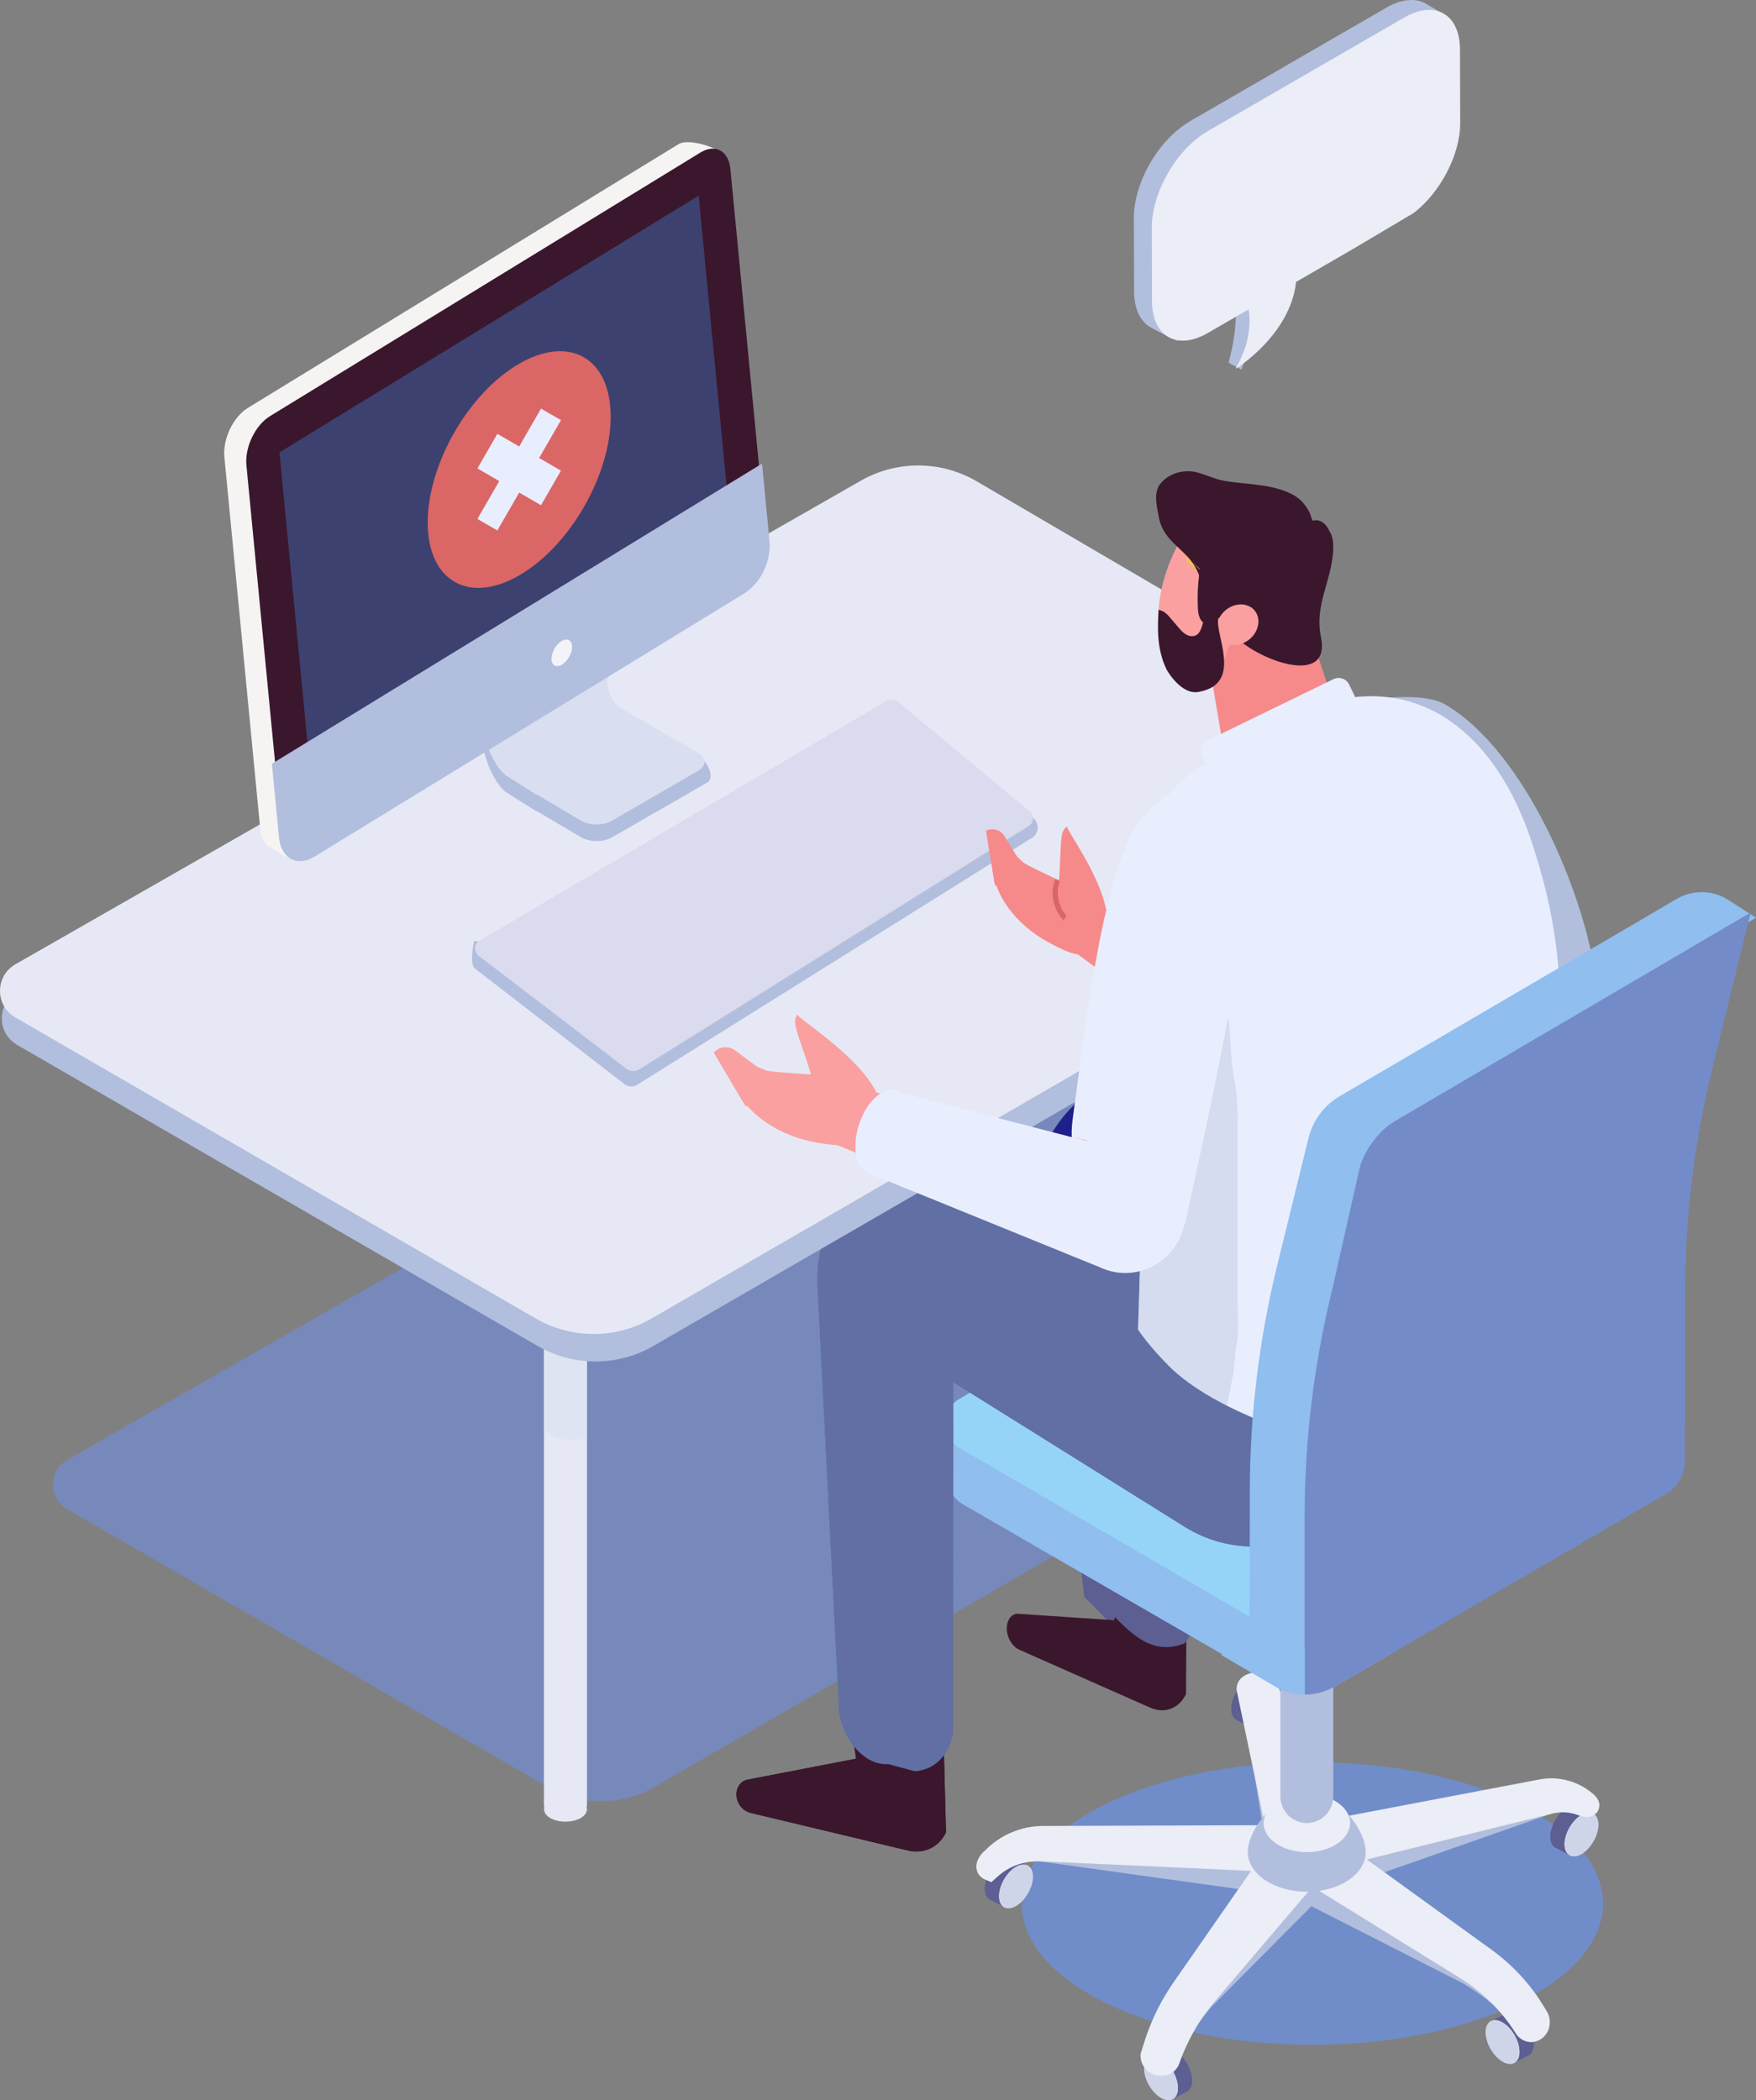 <svg width="204" height="244" viewBox="0 0 204 244" fill="none" xmlns="http://www.w3.org/2000/svg">
<rect x="0" y="0" width="204" height="244" fill="#808080" stroke="none"/>
<path d="M152.454 237.568C171.102 237.568 186.219 230.22 186.219 221.156C186.219 212.092 171.102 204.745 152.454 204.745C133.806 204.745 118.689 212.092 118.689 221.156C118.689 230.22 133.806 237.568 152.454 237.568Z" fill="#708DC9"/>
<g opacity="0.8">
<path d="M165.846 149.981L110.919 117.821C107.079 115.571 102.332 115.55 98.466 117.756L7.795 169.625C5.598 170.88 5.593 174.053 7.779 175.319L63.597 207.608C67.448 209.836 72.194 209.836 76.045 207.608L165.825 155.655C168.001 154.394 168.011 151.247 165.841 149.976L165.846 149.981Z" fill="#748BC9"/>
</g>
<path d="M138.161 14.133L161.057 0.889C162.854 -0.147 164.481 -0.249 165.654 0.435C166.241 0.777 166.827 1.119 167.409 1.461C167.446 2.695 167.601 3.907 167.851 5.211C168.001 6.018 168.369 6.595 168.843 6.974C168.603 9.341 167.798 11.729 166.955 13.684C165.307 17.503 163.115 20.565 159.633 22.835C155.793 25.341 151.276 27.707 148.748 31.693C147.718 33.311 147.425 35.112 147.18 36.981C147.052 37.948 146.972 38.942 146.742 39.893C146.556 40.085 146.374 40.267 146.193 40.443L145.814 41.052C144.908 41.474 144.406 42.169 144.23 42.943L143.548 42.564L143.393 42.479C143.334 42.516 142.732 42.147 142.737 42.115C143.825 37.932 143.5 36.378 143.628 34.583L142.332 37.029C141.804 36.34 140.977 35.865 139.857 35.865C137.548 35.865 136.54 37.836 136.796 39.61C136.625 39.524 136.465 39.423 136.316 39.305C136.572 39.626 133.633 38.013 133.633 38.013C132.476 37.334 131.756 35.902 131.751 33.861L131.724 25.325C131.713 21.216 134.599 16.211 138.166 14.154L138.161 14.133Z" fill="#B2BEDD"/>
<path d="M140.236 15.276L163.131 2.038C166.699 -0.03 169.601 1.631 169.611 5.74L169.638 14.277C169.649 17.984 167.302 22.402 164.225 24.753L157.126 28.962L150.571 32.756C149.889 38.958 143.574 42.831 143.574 42.831C143.574 42.794 143.585 42.762 143.59 42.724C144.513 41.138 145.18 39.257 145.158 37.136C145.158 36.666 145.116 36.276 145.052 35.95L140.31 38.691C136.748 40.753 133.841 39.097 133.83 34.994L133.809 26.457C133.798 22.349 136.684 17.343 140.246 15.281L140.236 15.276Z" fill="#EBEDF7"/>
<path d="M125.953 185.529L122.354 153.48L137.276 152.562L137.463 188.483C137.329 189.407 136.935 190.246 136.369 190.93C131.772 192.757 129.089 188.446 125.953 185.529Z" fill="#5D5E92"/>
<path d="M137.863 180.25L137.783 196.817C136.972 198.526 135.281 199.151 133.564 198.377L118.396 191.661C117.778 191.378 117.255 190.7 117.052 189.899C116.743 188.697 117.234 187.607 118.13 187.484L129.436 188.242L132.289 177.633L137.863 180.25Z" fill="#3A172D"/>
<path d="M127.201 185.529L123.601 153.48L138.524 152.562L138.71 188.483C138.577 189.407 138.182 190.246 137.617 190.93C133.02 192.757 130.337 188.446 127.201 185.529Z" fill="#5D5E92"/>
<path d="M136.071 243.952L133.415 239.101L135.105 238.219C135.463 237.984 135.975 237.99 136.545 238.321C137.628 238.946 138.508 240.474 138.508 241.729C138.508 242.285 138.332 242.68 138.044 242.91V242.921L137.996 242.947C137.932 242.99 137.862 243.027 137.793 243.054L136.065 243.957L136.071 243.952Z" fill="#5D5E92"/>
<path d="M136.844 242.595C136.844 241.339 135.964 239.817 134.881 239.186C133.798 238.561 132.918 239.069 132.918 240.324C132.918 241.58 133.798 243.102 134.881 243.733C135.964 244.358 136.844 243.85 136.844 242.595Z" fill="#CFD5E9"/>
<path d="M136.844 242.595C136.844 241.339 135.964 239.817 134.881 239.186C133.798 238.561 132.918 239.069 132.918 240.324C132.918 241.58 133.798 243.102 134.881 243.733C135.964 244.358 136.844 243.85 136.844 242.595Z" fill="#CFD5E9"/>
<path d="M145.473 200.77L148.129 195.919L146.438 195.038C146.081 194.803 145.569 194.808 144.998 195.139C143.916 195.764 143.036 197.292 143.036 198.548C143.036 199.103 143.212 199.499 143.5 199.728V199.739L143.548 199.766C143.612 199.808 143.681 199.846 143.75 199.873L145.478 200.775L145.473 200.77Z" fill="#5D5E92"/>
<path d="M144.699 199.413C144.699 198.158 145.579 196.635 146.662 196.005C147.745 195.38 148.625 195.887 148.625 197.143C148.625 198.398 147.745 199.92 146.662 200.551C145.579 201.176 144.699 200.668 144.699 199.413Z" fill="#CFD5E9"/>
<path d="M144.699 199.413C144.699 198.158 145.579 196.635 146.662 196.005C147.745 195.38 148.625 195.887 148.625 197.143C148.625 198.398 147.745 199.92 146.662 200.551C145.579 201.176 144.699 200.668 144.699 199.413Z" fill="#CFD5E9"/>
<path d="M175.755 239.742L173.099 234.891L174.79 234.01C175.147 233.775 175.659 233.78 176.23 234.111C177.312 234.736 178.192 236.264 178.192 237.519C178.192 238.075 178.016 238.47 177.728 238.7V238.711L177.68 238.737C177.616 238.78 177.547 238.818 177.478 238.844L175.75 239.747L175.755 239.742Z" fill="#5D5E92"/>
<path d="M176.523 238.385C176.523 237.129 175.643 235.607 174.56 234.977C173.478 234.351 172.598 234.859 172.598 236.114C172.598 237.37 173.478 238.892 174.56 239.523C175.643 240.148 176.523 239.64 176.523 238.385Z" fill="#CFD5E9"/>
<path d="M176.523 238.385C176.523 237.129 175.643 235.607 174.56 234.977C173.478 234.351 172.598 234.859 172.598 236.114C172.598 237.37 173.478 238.892 174.56 239.523C175.643 240.148 176.523 239.64 176.523 238.385Z" fill="#CFD5E9"/>
<path d="M116.839 221.658L119.495 216.807L117.804 215.926C117.447 215.691 116.935 215.696 116.364 216.027C115.281 216.653 114.401 218.18 114.401 219.436C114.401 219.991 114.577 220.387 114.865 220.616V220.627L114.913 220.654C114.977 220.697 115.047 220.734 115.116 220.761L116.844 221.664L116.839 221.658Z" fill="#5D5E92"/>
<path d="M116.065 220.301C116.065 219.046 116.945 217.523 118.028 216.893C119.111 216.268 119.991 216.775 119.991 218.031C119.991 219.286 119.111 220.809 118.028 221.439C116.945 222.064 116.065 221.557 116.065 220.301Z" fill="#CFD5E9"/>
<path d="M116.065 220.301C116.065 219.046 116.945 217.523 118.028 216.893C119.111 216.268 119.991 216.775 119.991 218.031C119.991 219.286 119.111 220.809 118.028 221.439C116.945 222.064 116.065 221.557 116.065 220.301Z" fill="#CFD5E9"/>
<path d="M182.534 215.627L185.19 210.776L183.499 209.895C183.142 209.66 182.63 209.665 182.059 209.996C180.976 210.621 180.096 212.149 180.096 213.404C180.096 213.96 180.272 214.355 180.56 214.585V214.596L180.608 214.622C180.672 214.665 180.742 214.703 180.811 214.729L182.539 215.632L182.534 215.627Z" fill="#5D5E92"/>
<path d="M181.76 214.27C181.76 213.014 182.64 211.492 183.723 210.862C184.806 210.231 185.686 210.744 185.686 211.999C185.686 213.255 184.806 214.777 183.723 215.408C182.64 216.033 181.76 215.525 181.76 214.27Z" fill="#CFD5E9"/>
<path d="M181.76 214.27C181.76 213.014 182.64 211.492 183.723 210.862C184.806 210.231 185.686 210.744 185.686 211.999C185.686 213.255 184.806 214.777 183.723 215.408C182.64 216.033 181.76 215.525 181.76 214.27Z" fill="#CFD5E9"/>
<path d="M175.904 234.907C175.904 235.377 176.56 235.762 177.371 235.762C178.182 235.762 178.838 235.377 178.838 234.907C178.838 234.437 178.182 234.052 177.371 234.052C176.56 234.052 175.904 234.437 175.904 234.907Z" fill="#2672AB"/>
<path d="M181.6 209.959C181.6 210.429 182.256 210.813 183.067 210.813C183.878 210.813 184.534 210.429 184.534 209.959C184.534 209.489 183.878 209.104 183.067 209.104C182.256 209.104 181.6 209.489 181.6 209.959Z" fill="#2672AB"/>
<path d="M144.726 196.464H147.66V198.232V198.243C147.66 198.713 147.004 199.098 146.193 199.098C145.382 199.098 144.726 198.713 144.726 198.243V198.232V196.464Z" fill="#2672AB"/>
<path d="M116.22 217.31C117.03 217.31 117.687 216.927 117.687 216.455C117.687 215.983 117.03 215.6 116.22 215.6C115.41 215.6 114.753 215.983 114.753 216.455C114.753 216.927 115.41 217.31 116.22 217.31Z" fill="#2672AB"/>
<path d="M114.844 216.102C116.487 214.387 118.786 213.399 121.191 213.394L147.079 214.665L144.295 196.998C144.204 196.368 144.647 195.828 145.425 195.631C146.348 195.396 147.489 195.647 147.804 196.496L153.958 214.029L178.977 207.982C181.051 207.592 183.222 208.201 184.801 209.649C185.302 210.146 185.174 210.546 185.051 210.739C184.795 211.145 184.257 211.193 183.419 210.888C182.39 210.514 181.286 210.456 180.278 210.701L157.366 218.741L172.907 227.663C175.361 229.437 177.387 231.659 178.934 234.261L179.27 234.827L179.334 234.982C179.638 236.088 179.083 236.873 178.438 237.14C177.729 237.434 176.945 237.135 176.555 236.44C174.774 233.641 172.337 231.899 170.011 230.457L152.348 221.471L140.716 233.187C138.833 235.399 137.383 237.429 136.428 240.159C136.199 240.816 135.607 241.216 134.919 241.216C134.791 241.216 134.663 241.2 134.535 241.174C133.639 240.987 133.068 240.217 133.137 239.309L133.697 237.589C134.444 235.367 135.5 233.262 136.876 231.296L146.46 219.837L120.887 216.273C118.892 216.177 116.972 216.872 115.49 218.212L115.058 218.602L114.695 218.453C114.354 218.309 114.13 218.036 114.071 217.694C113.948 216.968 114.658 216.273 114.844 216.113V216.102Z" fill="#B2BEDD"/>
<path d="M114.396 215.045C116.151 213.207 118.615 212.149 121.159 212.144L146.95 212.058L143.681 196.459C143.564 195.663 144.012 194.717 145.276 194.397C146.449 194.098 147.937 194.429 148.385 195.631L154.358 211.406L178.865 206.737C181.131 206.305 183.504 206.978 185.243 208.575C186.134 209.462 185.734 210.263 185.584 210.482C185.382 210.792 184.763 211.449 183.323 210.883C182.379 210.514 181.36 210.445 180.374 210.691L158.785 216.038L173.275 226.525C175.798 228.352 177.883 230.633 179.473 233.31L179.809 233.881L179.937 234.186C180.326 235.591 179.595 236.707 178.678 237.087C177.665 237.503 176.566 237.092 176.033 236.147C174.411 233.604 172.203 231.419 169.638 229.832L152.476 219.201L141.185 232.455C139.351 234.608 137.943 237.055 137.009 239.726C136.695 240.629 135.852 241.195 134.903 241.195C134.737 241.195 134.567 241.179 134.396 241.142C133.207 240.89 132.412 239.827 132.508 238.615L133.1 236.745C133.868 234.464 134.951 232.311 136.321 230.334L145.34 217.368L120.849 216.247C119.01 216.172 117.26 216.797 115.895 218.026L115.17 218.677L114.444 218.373C113.9 218.143 113.538 217.694 113.447 217.139C113.282 216.124 114.098 215.274 114.386 215.029L114.396 215.045Z" fill="#EBEDF7"/>
<path d="M158.662 215.183C158.662 217.726 155.595 219.788 151.814 219.788C148.033 219.788 144.966 217.726 144.966 215.183C144.966 212.64 148.033 208.425 151.814 208.425C155.595 208.425 158.662 212.64 158.662 215.183Z" fill="#B2BEDD"/>
<path d="M156.843 211.807C156.843 213.672 154.593 215.189 151.819 215.189C149.046 215.189 146.795 213.677 146.795 211.807C146.795 209.937 149.046 208.425 151.819 208.425C154.593 208.425 156.843 209.937 156.843 211.807Z" fill="#EBEDF7"/>
<path d="M151.819 175.538C153.515 175.538 154.891 176.933 154.891 178.658V208.687C154.891 210.407 153.515 211.807 151.819 211.807C150.123 211.807 148.747 210.413 148.747 208.687V178.658C148.747 176.938 150.123 175.538 151.819 175.538Z" fill="#B2BEDD"/>
<path d="M151.937 197.762L151.761 197.858L151.937 197.96V197.762Z" fill="#90BEEF"/>
<path d="M109.708 170.698C109.623 172.082 110.578 174.027 111.788 174.727L141.99 192.196L149.484 196.534C150.166 196.758 150.876 196.87 151.585 196.87C151.686 196.87 151.798 196.87 151.91 196.86L151.723 189.802L151.563 189.701L148.102 187.692L109.772 165.372L109.708 170.698Z" fill="#90BEEF"/>
<path d="M195.723 165.789L151.595 191.581L111.479 168.225C109.292 166.954 109.292 163.791 111.479 162.514L145.137 142.892C148.603 140.873 152.881 140.873 156.347 142.887L195.723 165.794V165.789Z" fill="#96D4F7"/>
<path d="M141.879 192.286L148.14 195.951C148.577 196.202 149.025 196.4 149.484 196.539C150.166 196.763 150.876 196.875 151.585 196.875C151.686 196.875 151.798 196.875 151.91 196.865C152.956 196.827 154.012 196.528 154.972 195.994L155.046 195.957L162.417 191.667L152.033 184.807L151.558 185.154L148.097 187.697L141.985 192.201L141.873 192.286H141.879Z" fill="#90BEEF"/>
<path d="M109.506 197.538L109.895 212.902C109.084 214.612 107.308 215.451 105.468 214.996L87.149 210.616C86.482 210.45 85.911 209.9 85.671 209.189C85.309 208.121 85.794 207.036 86.743 206.785L99.458 204.328L97.602 191.854L109.506 197.533V197.538Z" fill="#3A172D"/>
<path d="M110.754 134.173L110.738 201.192C110.375 203.676 108.786 205.605 106.284 205.792L103.175 204.953C99.97 205.188 97.287 201.058 97.436 197.842L94.967 149.265C94.54 140.466 102.002 133.334 110.754 134.173Z" fill="#616FA4"/>
<path d="M98.946 146.546C100.786 139.302 107.287 134.312 114.641 134.312C115.084 134.312 115.527 134.334 115.98 134.371L116.679 134.43L120.401 136.027L141.644 145.157C151.334 149.324 162.507 148.026 170.993 141.749L174.23 139.355L180.886 134.435V154.036C180.886 158.326 178.646 162.316 174.971 164.528L165.035 170.522L153.457 177.499C148.582 180.443 142.46 180.405 137.622 177.382L102.519 155.446C99.522 153.566 98.087 149.97 98.951 146.546H98.946Z" fill="#616FA4"/>
<path d="M109.506 197.538L109.895 212.902C109.084 214.612 107.308 215.451 105.468 214.996L87.149 210.616C86.482 210.45 85.911 209.9 85.671 209.189C85.309 208.121 85.794 207.036 86.743 206.785L99.458 204.328L97.602 191.854L109.506 197.533V197.538Z" fill="#3A172D"/>
<path d="M110.754 134.173L110.738 201.192C110.375 203.676 108.786 205.605 106.284 205.792L103.175 204.953C99.97 205.188 97.287 201.058 97.436 197.842L94.967 149.265C94.54 140.466 102.002 133.334 110.754 134.173Z" fill="#616FA4"/>
<path d="M123.991 144.874L165.03 170.517L174.966 164.523C178.64 162.306 180.88 158.32 180.88 154.031V139.735L178.768 141.3L174.23 139.35L138.145 123.857L137.447 123.799C136.993 123.761 136.551 123.74 136.108 123.74C128.759 123.74 122.252 128.719 120.412 135.968C120.412 135.99 120.401 136.006 120.401 136.027C119.564 139.441 121.009 143.004 123.991 144.879V144.874Z" fill="#1F1F8C"/>
<path d="M98.946 146.546C100.786 139.302 107.287 134.312 114.641 134.312C115.084 134.312 115.527 134.334 115.98 134.371L116.679 134.43L120.401 136.027L141.644 145.157C151.334 149.324 162.507 148.026 170.993 141.749L174.23 139.355L180.886 134.435V154.036C180.886 158.326 178.646 162.316 174.971 164.528L165.035 170.522L153.457 177.499C148.582 180.443 142.46 180.405 137.622 177.382L102.519 155.446C99.522 153.566 98.087 149.97 98.951 146.546H98.946Z" fill="#616FA4"/>
<path d="M135.772 158.678C130.182 153.08 130.182 149.97 130.182 149.97L122.353 153.486L127.697 162.418L142.604 172.996L153.163 167.397C153.163 167.397 141.361 164.288 135.772 158.689V158.678Z" fill="#616FA4"/>
<path d="M68.189 153.961V209.761C68.189 209.83 68.173 209.884 68.146 209.943V209.959C68.285 210.402 68.05 210.877 67.464 211.225C66.488 211.78 64.904 211.78 63.928 211.225C63.33 210.877 63.106 210.402 63.234 209.959V209.943C63.208 209.889 63.192 209.83 63.192 209.761V153.961C63.192 153.753 63.373 153.571 63.597 153.571H67.784C68.008 153.571 68.189 153.753 68.189 153.961Z" fill="#E6E9F5"/>
<g opacity="0.57">
<path d="M68.189 153.961V167.034C66.573 167.659 64.253 167.194 63.528 166.238C63.405 166.195 63.293 166.152 63.192 166.099V153.956C63.192 153.747 63.373 153.566 63.597 153.566H67.784C68.008 153.566 68.189 153.747 68.189 153.956V153.961Z" fill="#D9DFF0"/>
</g>
<path d="M163.473 94.646V150.446C163.473 150.516 163.457 150.569 163.43 150.628V150.644C163.569 151.087 163.334 151.563 162.748 151.91C161.772 152.465 160.188 152.465 159.212 151.91C158.614 151.563 158.39 151.087 158.518 150.644V150.628C158.492 150.574 158.476 150.516 158.476 150.446V94.646C158.476 94.438 158.657 94.256 158.881 94.256H163.068C163.292 94.256 163.473 94.438 163.473 94.646Z" fill="#E6E9F5"/>
<g opacity="0.57">
<path d="M163.473 94.646V107.718C161.857 108.343 159.537 107.879 158.812 106.922C158.689 106.88 158.577 106.837 158.476 106.783V94.641C158.476 94.432 158.657 94.251 158.881 94.251H163.068C163.292 94.251 163.473 94.432 163.473 94.641V94.646Z" fill="#B2BEDD"/>
</g>
<path d="M173.019 91.59L113.687 59.114C109.527 56.678 104.386 56.652 100.205 59.045L2.004 115.23C-0.375 116.592 -0.386 120.027 1.988 121.4L62.44 156.37C66.611 158.785 71.752 158.785 75.922 156.37L173.158 100.1C175.515 98.733 175.371 92.968 173.019 91.595V91.59Z" fill="#B2BEDD"/>
<path d="M172.96 90.757L113.473 55.925C109.314 53.489 104.172 53.462 99.991 55.856L1.79 112.035C-0.589 113.397 -0.599 116.832 1.774 118.205L62.226 153.176C66.397 155.59 71.538 155.59 75.709 153.176L172.944 96.906C175.302 95.538 175.312 92.135 172.96 90.757Z" fill="#E6E9F5"/>
<path d="M118.433 93.588C115.378 93.011 112.386 92.082 109.324 91.414C107.98 91.12 106.85 90.372 105.975 89.368C99.159 91.782 95.666 96.858 91.789 98.038C80.509 101.473 69.714 106.303 58.264 109.118C57.117 109.407 56.066 109.449 55.085 109.326C54.786 110.55 54.706 112.222 55.154 112.51L72.605 126.005C73.037 126.293 73.602 126.309 74.045 126.021L119.884 97.344C120.679 96.847 120.78 95.709 120.081 95.073L118.439 93.588H118.433Z" fill="#B2BEDD"/>
<path d="M55.666 111.089L72.813 124.199C73.245 124.499 73.799 124.525 74.237 124.264L119.5 95.976C120.151 95.592 120.167 94.625 119.527 94.176L104.332 81.541C103.906 81.242 103.356 81.21 102.919 81.461L55.704 109.278C55.042 109.658 55.021 110.635 55.666 111.084V111.089Z" fill="#DBDBEF"/>
<path d="M72.157 71.77C72.157 71.77 68.402 82.043 72.157 84.218C72.701 84.533 73.319 84.891 73.975 85.27H73.981L81.143 87.835C82.146 88.417 83.01 90.121 82.285 90.847L71.095 97.29C70.093 97.873 68.461 97.857 67.469 97.258L62.392 94.251L62.344 94.277C61.762 93.914 61.213 93.572 60.722 93.262L60.498 93.129C60.498 93.129 60.466 93.102 60.445 93.086C59.416 92.439 58.717 91.996 58.717 91.996C58.717 91.996 55.538 89.667 55.538 81.386L72.157 71.776V71.77Z" fill="#B2BEDD"/>
<path d="M55.538 79.447C55.538 87.728 58.717 90.057 58.717 90.057C58.717 90.057 59.41 90.495 60.445 91.147C60.461 91.157 60.482 91.173 60.498 91.195L60.717 91.323C61.213 91.633 61.752 91.975 62.338 92.343L62.392 92.317L62.978 92.664L67.464 95.324C68.461 95.923 70.093 95.939 71.096 95.351L81.09 89.565C82.098 88.988 82.098 88.043 81.09 87.455L76.594 84.853L73.975 83.342H73.965C73.314 82.968 72.69 82.61 72.152 82.289C68.482 80.174 71.97 70.349 72.141 69.863V69.852H72.13L55.528 79.453L55.538 79.447Z" fill="#D9DFF0"/>
<path d="M31.688 98.615L33.15 99.561C33.704 99.23 34.27 98.915 34.84 98.605L34.744 97.627L82.178 68.576C78.541 61.609 76.37 53.943 75.394 46.459C74.514 39.193 75.474 32.446 78.274 26.206C79.069 22.878 82.162 20.527 83.794 17.68C82.733 16.985 79.917 16.077 78.818 16.756L28.803 47.388C27.091 48.435 25.864 50.994 26.067 53.099L30.238 96.361C30.355 97.563 30.915 98.353 31.688 98.615Z" fill="#F6F3F3"/>
<path d="M28.627 54.055L32.798 97.317C33 99.422 34.558 100.266 36.27 99.219L86.285 68.586C87.997 67.539 89.224 64.991 89.021 62.886L84.85 19.624C84.647 17.52 83.09 16.67 81.378 17.717L31.363 48.35C29.651 49.397 28.424 51.956 28.627 54.061V54.055Z" fill="#3A172D"/>
<path d="M85.175 64.387L81.165 22.734L32.467 52.554L36.483 94.213L85.175 64.387Z" fill="#3D4170"/>
<path d="M89.399 62.891L88.53 53.863L31.587 88.737L32.414 97.322C32.526 98.481 33.022 99.358 33.806 99.785C34.136 99.967 34.499 100.058 34.877 100.058C35.395 100.058 35.944 99.887 36.488 99.555L86.503 68.923C88.343 67.796 89.618 65.146 89.399 62.886V62.891Z" fill="#B2BEDD"/>
<path d="M64.072 76.541C64.072 77.305 64.605 77.615 65.266 77.23C65.927 76.851 66.461 75.921 66.461 75.157C66.461 74.393 65.927 74.083 65.266 74.468C64.605 74.847 64.072 75.777 64.072 76.541Z" fill="#F2F4FA"/>
<path d="M49.688 60.701C49.688 67.491 54.445 70.242 60.317 66.85C66.189 63.458 70.946 55.199 70.946 48.408C70.946 41.618 66.189 38.867 60.317 42.26C54.445 45.652 49.688 53.911 49.688 60.701Z" fill="#DA6766"/>
<path d="M65.17 48.814L62.85 47.474L60.317 51.876L57.779 50.406L55.464 54.424L58.002 55.893L55.464 60.295L57.779 61.63L60.317 57.228L62.85 58.698L65.17 54.68L62.632 53.211L65.17 48.814Z" fill="#E9EEFF"/>
<path d="M99.511 123.777C96.54 120.615 92.461 118.104 92.653 117.842C92.199 118.456 92.365 119.087 92.589 119.861C92.935 121.074 93.847 123.478 94.215 124.83H94.13C92.071 124.696 89.303 124.504 88.935 124.354C88.637 124.215 88.306 124.071 87.959 123.948L85.41 122.041C84.637 121.464 83.554 121.571 82.914 122.287L85.623 126.865C85.655 126.918 85.682 126.977 85.719 127.036C85.73 127.057 85.751 127.079 85.762 127.1L86.546 128.425C86.546 128.425 86.679 128.484 86.893 128.585C89.01 130.93 92.327 132.517 96.098 132.934C97.66 133.105 100.252 133.479 101.33 132.303C103.772 129.643 102.05 126.47 99.511 123.766V123.777Z" fill="#FAA0A0"/>
<path d="M127.713 103.113C126.295 99.55 123.745 96.163 123.985 96.013C123.415 96.371 123.351 96.943 123.281 97.653C123.175 98.765 123.148 101.035 123.02 102.269L122.956 102.237C121.303 101.468 119.089 100.41 118.833 100.17C118.631 99.956 118.407 99.731 118.161 99.523L116.679 97.13C116.231 96.403 115.303 96.141 114.545 96.526L115.297 101.174C115.308 101.233 115.308 101.286 115.319 101.345C115.319 101.366 115.329 101.388 115.335 101.409L115.553 102.75C115.553 102.75 115.644 102.846 115.788 102.996C116.775 105.608 118.988 107.991 121.953 109.556C123.185 110.208 125.191 111.351 126.46 110.731C129.324 109.337 128.935 106.164 127.719 103.124L127.713 103.113Z" fill="#F68A8B"/>
<path d="M124.86 107.879C122.78 106.944 121.713 104.267 122.583 102.152L123.132 102.376C122.396 104.176 123.335 106.538 125.105 107.334L124.86 107.873V107.879Z" fill="#DA6566"/>
<path d="M157.59 112.222L155.681 111.789L158.188 112.441C157.99 112.366 157.798 112.275 157.59 112.227V112.222Z" fill="#F68A8B"/>
<path d="M132.342 107.024C132.534 106.853 132.721 106.719 132.913 106.602L127.255 105.314C125.692 104.956 124.092 105.742 123.415 107.195C122.593 108.958 122.631 109.561 124.423 110.304L133.916 117.238C133.601 114.946 130.646 108.53 132.342 107.024Z" fill="#F68A8B"/>
<path d="M164.779 114.145C164.486 114.049 164.198 113.979 163.905 113.915L158.193 112.436L155.686 111.784L135.425 106.532C134.753 106.003 133.847 106.009 132.919 106.596C132.727 106.714 132.54 106.853 132.348 107.018C130.652 108.525 129.633 111.463 129.948 113.76C129.964 113.873 129.964 113.995 129.991 114.108C130.231 115.272 130.807 116.009 131.543 116.255L159.409 127.592C159.665 127.709 159.926 127.821 160.198 127.912C163.995 129.178 168.097 127.127 169.361 123.323C170.625 119.519 168.577 115.411 164.779 114.145Z" fill="#B1BFDD"/>
<path d="M185.526 114.663C184.342 104.064 177.089 87.177 167.867 81.835C165.334 80.371 159.969 81.21 157.046 81.386C156.769 81.402 156.518 81.434 156.262 81.466C156.865 96.703 159.611 116.164 171.286 125.957C173.702 125.77 181.963 127.741 184.336 122.393C185.339 120.134 185.798 117.126 185.52 114.669L185.526 114.663Z" fill="#B1BFDD"/>
<path d="M132.177 157.129C132.081 160.43 134.113 163.422 137.217 164.523C138.289 164.907 139.772 165.42 141.302 165.901C142.412 166.243 143.548 166.569 144.566 166.804C145.276 166.969 145.932 167.092 146.486 167.151C153.521 167.861 160.635 166.302 166.779 162.514L180.144 154.719C181.931 153.662 183.014 151.728 182.966 149.65C182.747 140.295 181.296 130.583 181.36 121.421C181.414 112.553 180.72 106.174 177.92 97.766C172.625 81.878 160.561 76.407 147.329 84.805C143.868 87.001 139.574 88.433 136.801 91.168C135.137 92.792 134.028 94.886 133.943 97.888C133.932 98.15 133.9 99.39 133.836 101.356V101.366C133.825 101.724 133.815 102.077 133.804 102.435C133.793 102.691 133.788 102.958 133.777 103.236C133.767 103.514 133.761 103.797 133.751 104.091C133.751 104.262 133.74 104.427 133.735 104.598C133.724 104.881 133.719 105.165 133.708 105.464C133.681 106.303 133.66 107.141 133.633 107.98C133.623 108.29 133.612 108.605 133.601 108.926C133.559 110.347 133.516 111.762 133.473 113.183C133.463 113.568 133.447 113.947 133.436 114.337C133.425 114.562 133.42 114.786 133.415 115.01C133.404 115.406 133.388 115.817 133.377 116.223C133.335 117.65 133.292 119.087 133.249 120.513C133.223 121.416 133.196 122.329 133.169 123.243C133.02 128.254 132.871 133.265 132.716 138.271C132.705 138.677 132.695 139.088 132.679 139.505C132.679 139.724 132.668 139.948 132.657 140.173C132.647 140.552 132.636 140.926 132.62 141.31C132.62 141.54 132.609 141.781 132.599 142.016C132.588 142.411 132.577 142.812 132.561 143.207C132.551 143.597 132.54 143.982 132.524 144.372C132.524 144.585 132.513 144.804 132.503 145.023C132.492 145.365 132.481 145.707 132.471 146.049C132.46 146.418 132.449 146.786 132.439 147.16C132.407 148.026 132.385 148.843 132.364 149.623C132.364 149.778 132.353 149.933 132.348 150.093C132.348 150.334 132.332 150.569 132.327 150.814C132.311 151.332 132.295 151.851 132.279 152.364C132.193 155.334 132.14 157.14 132.14 157.14L132.177 157.129Z" fill="#E9EEFF"/>
<g opacity="0.59">
<path d="M132.177 157.129C132.081 160.43 134.113 163.422 137.217 164.523C138.289 164.907 139.772 165.42 141.302 165.901C142.566 164.533 142.721 162.124 143.164 160.195C143.462 158.908 143.404 157.524 143.665 156.199C143.953 154.741 143.777 153.186 143.777 151.707C143.777 144.927 143.777 138.143 143.777 131.358C143.777 129.365 143.814 127.458 143.409 125.497C142.918 123.083 143.046 120.732 142.7 118.333C142.678 118.205 142.657 118.077 142.636 117.943C142.289 115.983 141.452 113.675 140.753 111.869C140.358 110.854 140.342 109.839 139.654 108.968C139.356 108.594 139.009 108.285 138.721 107.895C137.98 106.906 137.308 105.859 136.577 104.86C136.108 104.23 133.841 102.072 133.841 101.35C133.83 101.708 133.82 102.061 133.809 102.419C133.798 102.686 133.788 102.953 133.782 103.22C133.772 103.509 133.761 103.786 133.756 104.075C133.756 104.246 133.745 104.411 133.74 104.582C133.729 104.871 133.718 105.159 133.713 105.448C133.686 106.287 133.665 107.125 133.638 107.964C133.628 108.279 133.617 108.594 133.606 108.91C133.564 110.331 133.521 111.746 133.478 113.167C133.462 113.552 133.452 113.937 133.441 114.321C133.43 114.546 133.425 114.77 133.42 114.994C133.404 115.395 133.393 115.807 133.382 116.207C133.34 117.634 133.297 119.071 133.254 120.497C133.228 121.405 133.201 122.319 133.174 123.227C133.025 128.238 132.876 133.249 132.721 138.255C132.71 138.661 132.7 139.072 132.684 139.489C132.684 139.708 132.673 139.932 132.662 140.157C132.652 140.536 132.641 140.91 132.625 141.294C132.625 141.524 132.614 141.765 132.604 142C132.593 142.395 132.582 142.796 132.566 143.191C132.556 143.581 132.545 143.966 132.529 144.356C132.529 144.569 132.518 144.788 132.508 145.007C132.497 145.349 132.486 145.691 132.476 146.033C132.465 146.402 132.454 146.77 132.444 147.144C132.417 147.962 132.396 148.79 132.369 149.607C132.369 149.762 132.358 149.917 132.353 150.077C132.353 150.318 132.337 150.553 132.332 150.798C132.316 151.317 132.3 151.835 132.284 152.348C132.198 155.318 132.145 157.124 132.145 157.124L132.177 157.129Z" fill="#C7D0E5"/>
</g>
<path d="M143.516 65.968C143.516 65.968 143.473 65.989 143.457 66.011C143.436 65.931 143.436 65.829 143.436 65.749C143.436 65.829 143.457 65.909 143.516 65.973V65.968Z" fill="#A0616B"/>
<path d="M136.614 78.587C137.068 78.624 137.558 78.517 138.044 78.357C138.044 78.357 138.049 78.357 138.054 78.357C138.476 78.32 138.934 78.106 139.388 77.807C139.441 77.78 139.5 77.759 139.553 77.732C140.342 77.395 141.196 76.84 141.729 76.156C141.857 75.99 141.745 75.734 141.516 75.787H141.505C141.532 75.755 141.558 75.718 141.585 75.686C141.654 75.595 141.612 75.478 141.532 75.408C141.601 75.36 141.665 75.306 141.734 75.253C141.9 75.114 141.724 74.804 141.521 74.885C141.409 74.927 141.302 74.975 141.19 75.018C141.292 74.799 141.345 74.569 141.313 74.323C141.297 74.195 141.185 74.051 141.036 74.11C140.945 74.147 140.865 74.195 140.785 74.238C140.753 74.179 140.694 74.136 140.625 74.126C140.774 73.789 140.87 73.431 140.876 73.052C140.876 72.924 140.78 72.849 140.668 72.838C140.748 72.566 140.828 72.272 140.918 71.941C140.972 71.754 140.79 71.642 140.646 71.679C140.657 71.551 140.668 71.423 140.678 71.284C140.694 71.022 140.326 71.006 140.246 71.225C139.916 72.144 139.665 73.164 139.254 74.067C139.222 74.11 139.185 74.158 139.153 74.195C138.449 75.023 137.91 75.846 137.409 76.813C137.398 76.834 137.398 76.856 137.398 76.877C137.286 76.973 137.18 77.08 137.094 77.219C137.036 77.31 137.073 77.433 137.148 77.502C136.881 77.705 136.636 77.94 136.428 78.245C136.326 78.394 136.465 78.565 136.62 78.576L136.614 78.587ZM137.814 78.02C137.564 78.085 137.318 78.122 137.084 78.143C137.281 77.94 137.505 77.775 137.74 77.625C137.729 77.7 137.724 77.775 137.729 77.849C137.729 77.924 137.772 77.978 137.82 78.02H137.814ZM140.572 75.274C140.444 75.328 140.316 75.392 140.182 75.451C140.294 75.29 140.39 75.12 140.492 74.949C140.609 74.858 140.721 74.772 140.828 74.708C140.78 74.89 140.689 75.082 140.566 75.274H140.572Z" fill="#F68A8B"/>
<path d="M142.94 73.731C143.58 74.244 144.268 74.682 144.983 75.05C143.468 76.925 141.676 78.485 139.521 79.543C139.484 79.554 139.436 79.564 139.399 79.575C136.305 80.189 135.889 77.604 135.889 77.604C134.78 75.312 134.46 73.015 134.599 70.857C134.993 64.531 139.319 59.408 139.319 59.408L140.284 65.723C140.284 65.723 140.316 65.701 140.364 65.664C140.375 65.867 140.412 66.075 140.487 66.3C140.551 66.481 140.62 66.657 140.7 66.834C140.812 67.096 140.94 67.347 141.073 67.587C141.313 68.132 141.553 68.682 141.804 69.222C141.863 69.355 141.927 69.494 141.996 69.628C142.177 70.002 142.46 70.285 142.78 70.488C142.327 70.83 141.916 71.076 141.681 71.198C141.559 71.268 141.484 71.3 141.484 71.3L141.617 71.519L142.94 73.725V73.731Z" fill="#FAA0A0"/>
<path d="M141.985 86.889C141.985 86.889 142.46 87.044 143.324 87.172C144.95 85.927 146.812 85.003 148.812 84.207C150.39 83.576 151.99 83.016 153.59 82.428C153.66 82.401 154.732 81.958 154.806 81.942C154.891 81.899 154.977 81.856 155.062 81.814C154.817 81.199 154.577 80.676 154.577 80.676L152.636 74.772C150.246 75.173 147.729 67.288 145.484 68.148C143.926 69.056 142.481 78.373 140.806 79.116L142.001 86.183L141.98 86.878L141.985 86.889Z" fill="#F68A8B"/>
<path d="M138.188 65.082C138.289 65.172 138.396 65.257 138.502 65.348C138.513 65.364 138.524 65.38 138.534 65.396L138.188 65.087V65.082Z" fill="#EDB373" stroke="#F3BE56" stroke-width="0.67" stroke-miterlimit="10"/>
<path d="M134.812 56.192C135.777 54.995 137.484 54.515 138.945 54.857C139.9 55.081 140.796 55.519 141.745 55.759C142.343 55.909 142.956 55.984 143.569 56.053C145.676 56.304 147.969 56.39 149.91 57.33C150.972 57.843 151.494 58.42 152.065 59.408C152.321 59.852 152.268 60.156 152.524 60.509C152.79 60.407 153.132 60.429 153.398 60.551C153.873 60.765 154.209 61.182 154.412 61.663C154.422 61.679 154.438 61.695 154.449 61.711C154.865 62.362 154.918 63.175 154.881 63.944C154.684 67.593 152.684 70.274 153.457 74.003C154.748 80.232 145.111 76.279 143.164 73.512C142.076 71.963 139.724 70.627 139.724 68.591C139.724 68.426 139.74 68.266 139.767 68.105C139.452 67.154 139.127 66.225 138.535 65.386L140.204 66.893C140.225 66.855 140.247 66.818 140.273 66.781C139.676 66.31 139.084 65.835 138.503 65.338C138.423 65.226 138.337 65.114 138.247 65.007C136.871 63.367 135.079 62.507 134.625 60.092C134.375 58.756 133.98 57.218 134.812 56.187V56.192Z" fill="#3A172D"/>
<path d="M144.844 74.5C146.044 73.747 146.54 72.272 145.948 71.215C145.356 70.151 143.905 69.906 142.705 70.659C141.505 71.412 141.009 72.887 141.601 73.945C142.193 75.002 143.644 75.253 144.844 74.5Z" fill="#FAA0A0"/>
<path d="M139.302 66.807C139.457 65.594 139.718 64.398 140.081 63.233C140.204 62.843 140.561 62.368 140.876 62.608C140.982 62.688 141.03 62.832 141.073 62.966C141.771 65.236 142.534 69.596 141.297 71.781C141.025 72.261 140.46 72.603 139.964 72.411C139.361 72.181 139.201 71.369 139.164 70.686C139.094 69.393 139.142 68.089 139.308 66.807H139.302Z" fill="#3A172D"/>
<path d="M135.505 77.754C135.505 77.754 137.233 80.927 139.398 80.355C144.454 79.356 141.046 73.565 141.548 71.797C141.574 71.706 141.596 71.615 141.617 71.519C141.638 71.412 141.66 71.305 141.676 71.193C141.782 70.563 141.804 69.874 141.798 69.216C141.798 68.869 141.793 68.533 141.782 68.223C141.766 67.571 141.292 66.823 140.694 66.829C140.62 66.829 140.545 66.839 140.465 66.866C139.948 67.037 139.777 67.678 139.713 68.218C139.51 69.826 140.182 71.134 139.654 72.716C139.521 73.127 139.356 73.57 138.982 73.79C138.625 73.998 138.156 73.928 137.798 73.725C137.436 73.517 137.158 73.197 136.892 72.881C136.572 72.513 136.257 72.139 135.942 71.77C135.681 71.466 135.404 71.156 135.041 71.001C134.886 70.931 134.737 70.883 134.598 70.851C134.46 73.01 134.401 75.462 135.51 77.754H135.505Z" fill="#3A172D"/>
<path d="M137.772 141.7C139.729 132.645 145.18 108.91 145.302 97.856C145.334 94.833 143.297 92.087 140.358 91.456C138.198 90.992 135.505 91.59 132.657 95.084C128.193 100.56 126.167 118.67 124.62 130.006C123.884 135.391 126.567 140.162 131.905 141.017L133.18 141.22C136.065 141.684 137.153 144.569 137.772 141.695V141.7Z" fill="#E9EEFF"/>
<path d="M126.028 132.453L124.193 132.036L126.604 132.661C126.412 132.592 126.231 132.501 126.028 132.453Z" fill="#F68A8B"/>
<path d="M101.751 127.458C101.932 127.298 102.119 127.164 102.3 127.052L96.86 125.812C95.356 125.471 93.82 126.224 93.165 127.623C92.375 129.317 93.154 131.331 94.876 132.047L99.436 133.938C99.132 131.732 100.114 128.906 101.746 127.458H101.751Z" fill="#FAA0A0"/>
<path d="M132.935 134.301C132.657 134.21 132.375 134.141 132.092 134.082L126.599 132.661L124.188 132.036L104.711 126.988C104.066 126.48 103.196 126.486 102.3 127.047C102.119 127.159 101.932 127.292 101.751 127.453C100.124 128.9 99.138 131.726 99.442 133.933C99.458 134.045 99.458 134.157 99.479 134.264C99.708 135.386 100.263 136.091 100.972 136.331L127.761 147.23C128.007 147.347 128.257 147.449 128.524 147.539C132.172 148.757 136.119 146.781 137.334 143.127C138.55 139.473 136.577 135.519 132.929 134.301H132.935Z" fill="#E9EEFF"/>
<path d="M157.779 81.696L156.728 79.529C156.4 78.855 155.59 78.575 154.917 78.902L140.307 86.018C139.634 86.345 139.354 87.157 139.681 87.831L140.733 89.998C141.06 90.672 141.871 90.953 142.544 90.625L157.153 83.51C157.826 83.182 158.107 82.37 157.779 81.696Z" fill="#E9EEFF"/>
<path d="M135.772 158.678C130.182 153.08 130.182 149.97 130.182 149.97L122.353 153.486L127.697 162.418L142.604 172.996L153.163 167.397C153.163 167.397 141.361 164.288 135.772 158.689V158.678Z" fill="#616FA4"/>
<path d="M145.174 188.648L145.196 173.22C145.201 164.362 146.278 155.537 148.396 146.93L152.017 132.213C152.518 130.172 153.825 128.42 155.638 127.356L194.688 104.502C194.688 104.502 194.731 104.475 194.752 104.465C196.608 103.348 198.944 103.38 200.763 104.55L204 106.628L162.582 130.925C160.811 131.961 159.521 133.655 158.993 135.637L158.267 138.345L155.43 150.366C153.292 159.031 152.209 167.92 152.209 176.847V192.057L149.718 190.694V191.223L146.422 189.423V189.327L145.18 188.648H145.174Z" fill="#90BEEF"/>
<path d="M151.563 176.222V191.437L151.59 191.426V196.875C151.691 196.875 151.803 196.876 151.915 196.865C152.961 196.827 154.017 196.528 154.977 195.994L155.051 195.957L162.422 191.667L193.584 173.546C194.917 172.771 195.723 171.35 195.723 169.806V165.666L195.76 165.639V150.387C195.76 141.498 196.832 132.629 198.96 124.002L203.381 106.02L162.022 130.273C160.219 131.331 158.459 133.676 157.953 135.712L154.79 149.73C152.651 158.395 151.563 167.301 151.563 176.228V176.222Z" fill="#748BC9"/>
</svg>
